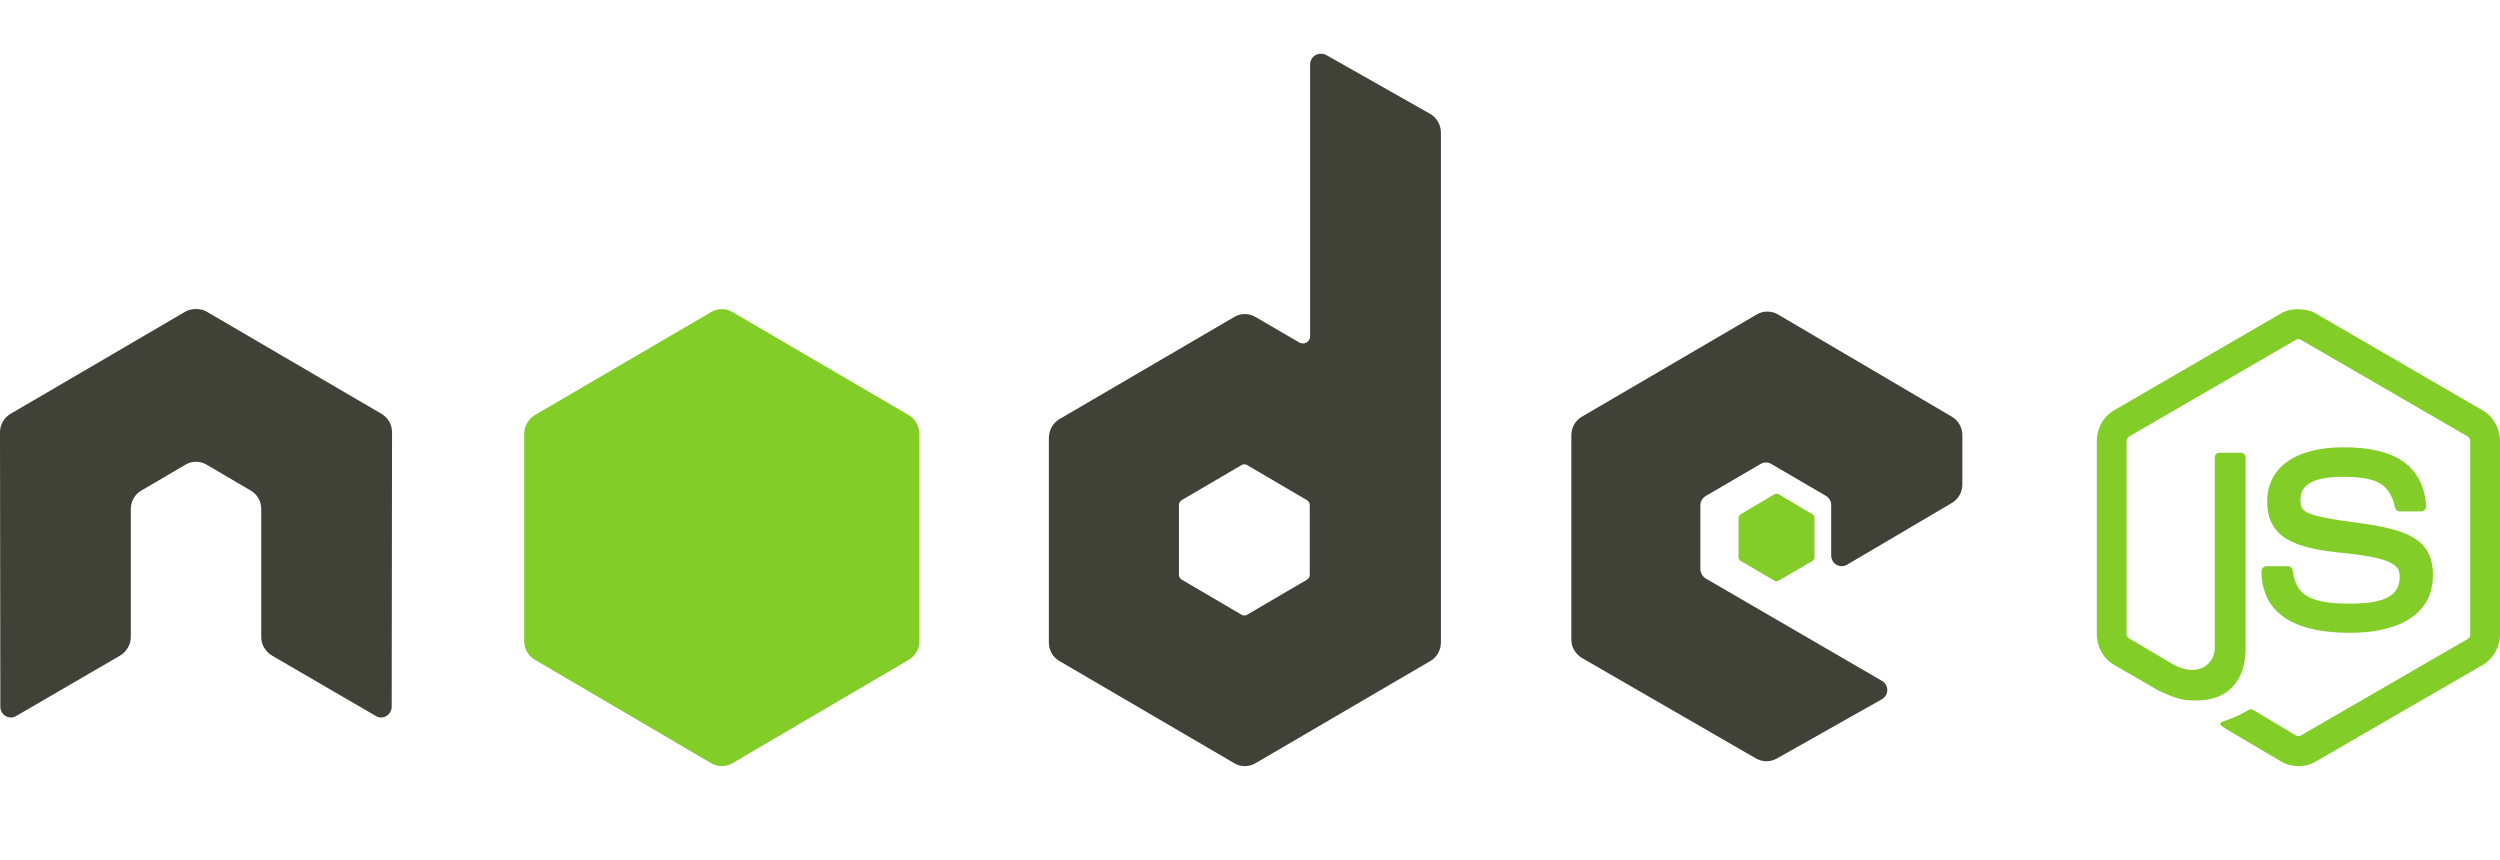 <svg width="186" height="64" viewBox="0 0 186 64" fill="none" xmlns="http://www.w3.org/2000/svg">
<path d="M170.998 23C170.542 23 170.098 23.095 169.706 23.318L157.292 30.524C156.488 30.989 156 31.868 156 32.803V47.189C156 48.123 156.488 49.001 157.292 49.468L160.534 51.346C162.109 52.126 162.69 52.114 163.407 52.114C165.739 52.114 167.07 50.691 167.07 48.219V34.026C167.07 33.825 166.897 33.681 166.701 33.681H165.146C164.947 33.681 164.777 33.828 164.777 34.026V48.226C164.777 49.322 163.642 50.425 161.799 49.498L158.429 47.511C158.31 47.446 158.218 47.327 158.218 47.193V32.807C158.218 32.67 158.309 32.531 158.429 32.462L170.817 25.282C170.933 25.215 171.071 25.215 171.186 25.282L183.574 32.462C183.692 32.533 183.785 32.666 183.785 32.807V47.193C183.785 47.331 183.717 47.471 183.601 47.538L171.186 54.718C171.076 54.782 170.93 54.782 170.817 54.718L167.628 52.811C167.533 52.755 167.404 52.759 167.312 52.811C166.432 53.312 166.266 53.37 165.441 53.658C165.237 53.729 164.928 53.84 165.546 54.189L169.711 56.656C170.107 56.886 170.549 57 171.002 57C171.462 57 171.897 56.889 172.294 56.656L184.708 49.475C185.512 49.005 186 48.131 186 47.197V32.81C186 31.876 185.512 30.999 184.708 30.532L172.294 23.326C171.905 23.102 171.459 23.008 171.002 23.008L170.998 23ZM174.319 33.28C170.784 33.28 168.678 34.792 168.678 37.307C168.678 40.032 170.768 40.785 174.161 41.122C178.22 41.522 178.536 42.121 178.536 42.924C178.536 44.317 177.432 44.911 174.82 44.911C171.539 44.911 170.818 44.087 170.576 42.444C170.548 42.267 170.413 42.126 170.234 42.126H168.622C168.525 42.128 168.432 42.168 168.363 42.237C168.295 42.306 168.255 42.399 168.253 42.497C168.253 44.597 169.389 47.08 174.816 47.08C178.744 47.08 181.01 45.533 181.01 42.814C181.01 40.126 179.18 39.4 175.37 38.893C171.523 38.377 171.153 38.13 171.153 37.224C171.153 36.475 171.464 35.474 174.315 35.474C176.863 35.474 177.804 36.027 178.19 37.753C178.224 37.915 178.366 38.048 178.533 38.048H180.145C180.243 38.048 180.339 37.986 180.408 37.915C180.476 37.839 180.523 37.753 180.514 37.65C180.265 34.677 178.292 33.278 174.32 33.278L174.319 33.28Z" fill="#83CD29"/>
<path d="M98.255 4C98.118 4.001 97.983 4.037 97.864 4.106C97.745 4.176 97.647 4.277 97.578 4.397C97.509 4.518 97.473 4.654 97.472 4.793V25.004C97.472 25.203 97.381 25.38 97.211 25.48C97.128 25.529 97.033 25.555 96.937 25.555C96.841 25.555 96.746 25.529 96.663 25.48L93.402 23.578C93.164 23.438 92.894 23.365 92.619 23.365C92.344 23.365 92.074 23.438 91.837 23.578L78.818 31.186C78.331 31.471 78.035 32.018 78.035 32.586V47.804C78.034 48.083 78.106 48.356 78.244 48.597C78.381 48.839 78.579 49.039 78.818 49.178L91.837 56.787C92.074 56.926 92.344 57 92.619 57C92.894 57 93.164 56.926 93.402 56.787L106.421 49.178C106.659 49.039 106.857 48.839 106.994 48.597C107.132 48.356 107.204 48.083 107.204 47.804V9.866C107.204 9.288 106.893 8.747 106.395 8.466L98.646 4.079C98.525 4.011 98.39 3.999 98.255 4ZM14.506 22.996C14.257 23.006 14.024 23.05 13.801 23.181L0.783 30.79C0.544 30.928 0.346 31.129 0.209 31.37C0.071 31.611 -0.001 31.885 6.56165e-06 32.163L0.026 52.586C0.026 52.87 0.172 53.134 0.418 53.273C0.66 53.42 0.96 53.42 1.201 53.273L8.923 48.782C9.413 48.488 9.732 47.975 9.732 47.408V37.87C9.732 37.301 10.027 36.78 10.515 36.497L13.803 34.569C14.04 34.429 14.31 34.356 14.585 34.357C14.86 34.355 15.13 34.428 15.368 34.569L18.654 36.496C19.141 36.779 19.436 37.301 19.436 37.869V47.407C19.436 47.974 19.763 48.49 20.245 48.78L27.968 53.272C28.211 53.418 28.51 53.418 28.75 53.272C28.989 53.132 29.142 52.869 29.142 52.585L29.168 32.163C29.169 31.884 29.098 31.61 28.96 31.369C28.823 31.127 28.624 30.927 28.385 30.789L15.367 23.181C15.147 23.05 14.912 23.006 14.662 22.996H14.506L14.506 22.996ZM131.493 23.181C131.218 23.18 130.948 23.253 130.71 23.393L117.692 31.002C117.206 31.286 116.908 31.806 116.908 32.375V47.593C116.908 48.165 117.227 48.683 117.717 48.966L130.631 56.42C131.108 56.695 131.69 56.716 132.171 56.446L139.998 52.033C140.246 51.894 140.414 51.633 140.415 51.347C140.415 51.06 140.269 50.803 140.023 50.66L126.925 43.051C126.68 42.909 126.508 42.623 126.508 42.338V37.579C126.508 37.295 126.683 37.034 126.925 36.892L130.995 34.515C131.238 34.373 131.535 34.373 131.779 34.515L135.85 36.892C135.97 36.962 136.069 37.062 136.137 37.182C136.206 37.303 136.242 37.44 136.242 37.579V41.331C136.241 41.47 136.277 41.607 136.346 41.727C136.415 41.848 136.514 41.948 136.633 42.017C136.877 42.16 137.173 42.161 137.416 42.017L145.217 37.421C145.701 37.136 146 36.615 146 36.048V32.376C146 32.098 145.928 31.824 145.79 31.583C145.653 31.342 145.455 31.142 145.217 31.002L132.277 23.393C132.039 23.254 131.769 23.181 131.494 23.182L131.493 23.181ZM92.567 34.542C92.64 34.542 92.711 34.56 92.776 34.595L97.237 37.21C97.358 37.281 97.446 37.412 97.446 37.553V42.785C97.446 42.927 97.359 43.057 97.237 43.128L92.776 45.743C92.654 45.813 92.506 45.813 92.384 45.743L87.923 43.128C87.801 43.057 87.714 42.926 87.714 42.785V37.553C87.714 37.411 87.802 37.281 87.923 37.209L92.384 34.594C92.445 34.559 92.499 34.542 92.567 34.542Z" fill="#404137"/>
<path d="M53.703 23C53.426 23 53.153 23.074 52.913 23.214L39.789 30.885C39.298 31.173 39 31.727 39 32.302V47.697C38.999 47.979 39.072 48.256 39.21 48.5C39.349 48.744 39.548 48.946 39.789 49.086L52.913 56.784C53.153 56.925 53.425 57 53.702 57C53.979 57 54.252 56.925 54.491 56.784L67.616 49.086C67.856 48.946 68.055 48.743 68.194 48.499C68.332 48.255 68.405 47.978 68.405 47.697V32.301C68.405 31.726 68.107 31.172 67.615 30.885L54.491 23.214C54.251 23.073 53.979 22.999 53.701 23L53.703 23ZM132.186 36.739C132.134 36.739 132.076 36.739 132.028 36.765L129.504 38.262C129.457 38.288 129.417 38.327 129.389 38.374C129.362 38.421 129.347 38.474 129.346 38.529V41.469C129.346 41.58 129.409 41.681 129.504 41.737L132.028 43.207C132.072 43.234 132.122 43.248 132.173 43.248C132.224 43.248 132.274 43.234 132.317 43.207L134.842 41.737C134.936 41.682 135 41.58 135 41.469V38.529C135 38.418 134.936 38.317 134.842 38.261L132.317 36.764C132.27 36.736 132.238 36.738 132.186 36.738L132.186 36.739Z" fill="#83CD29"/>
</svg>
